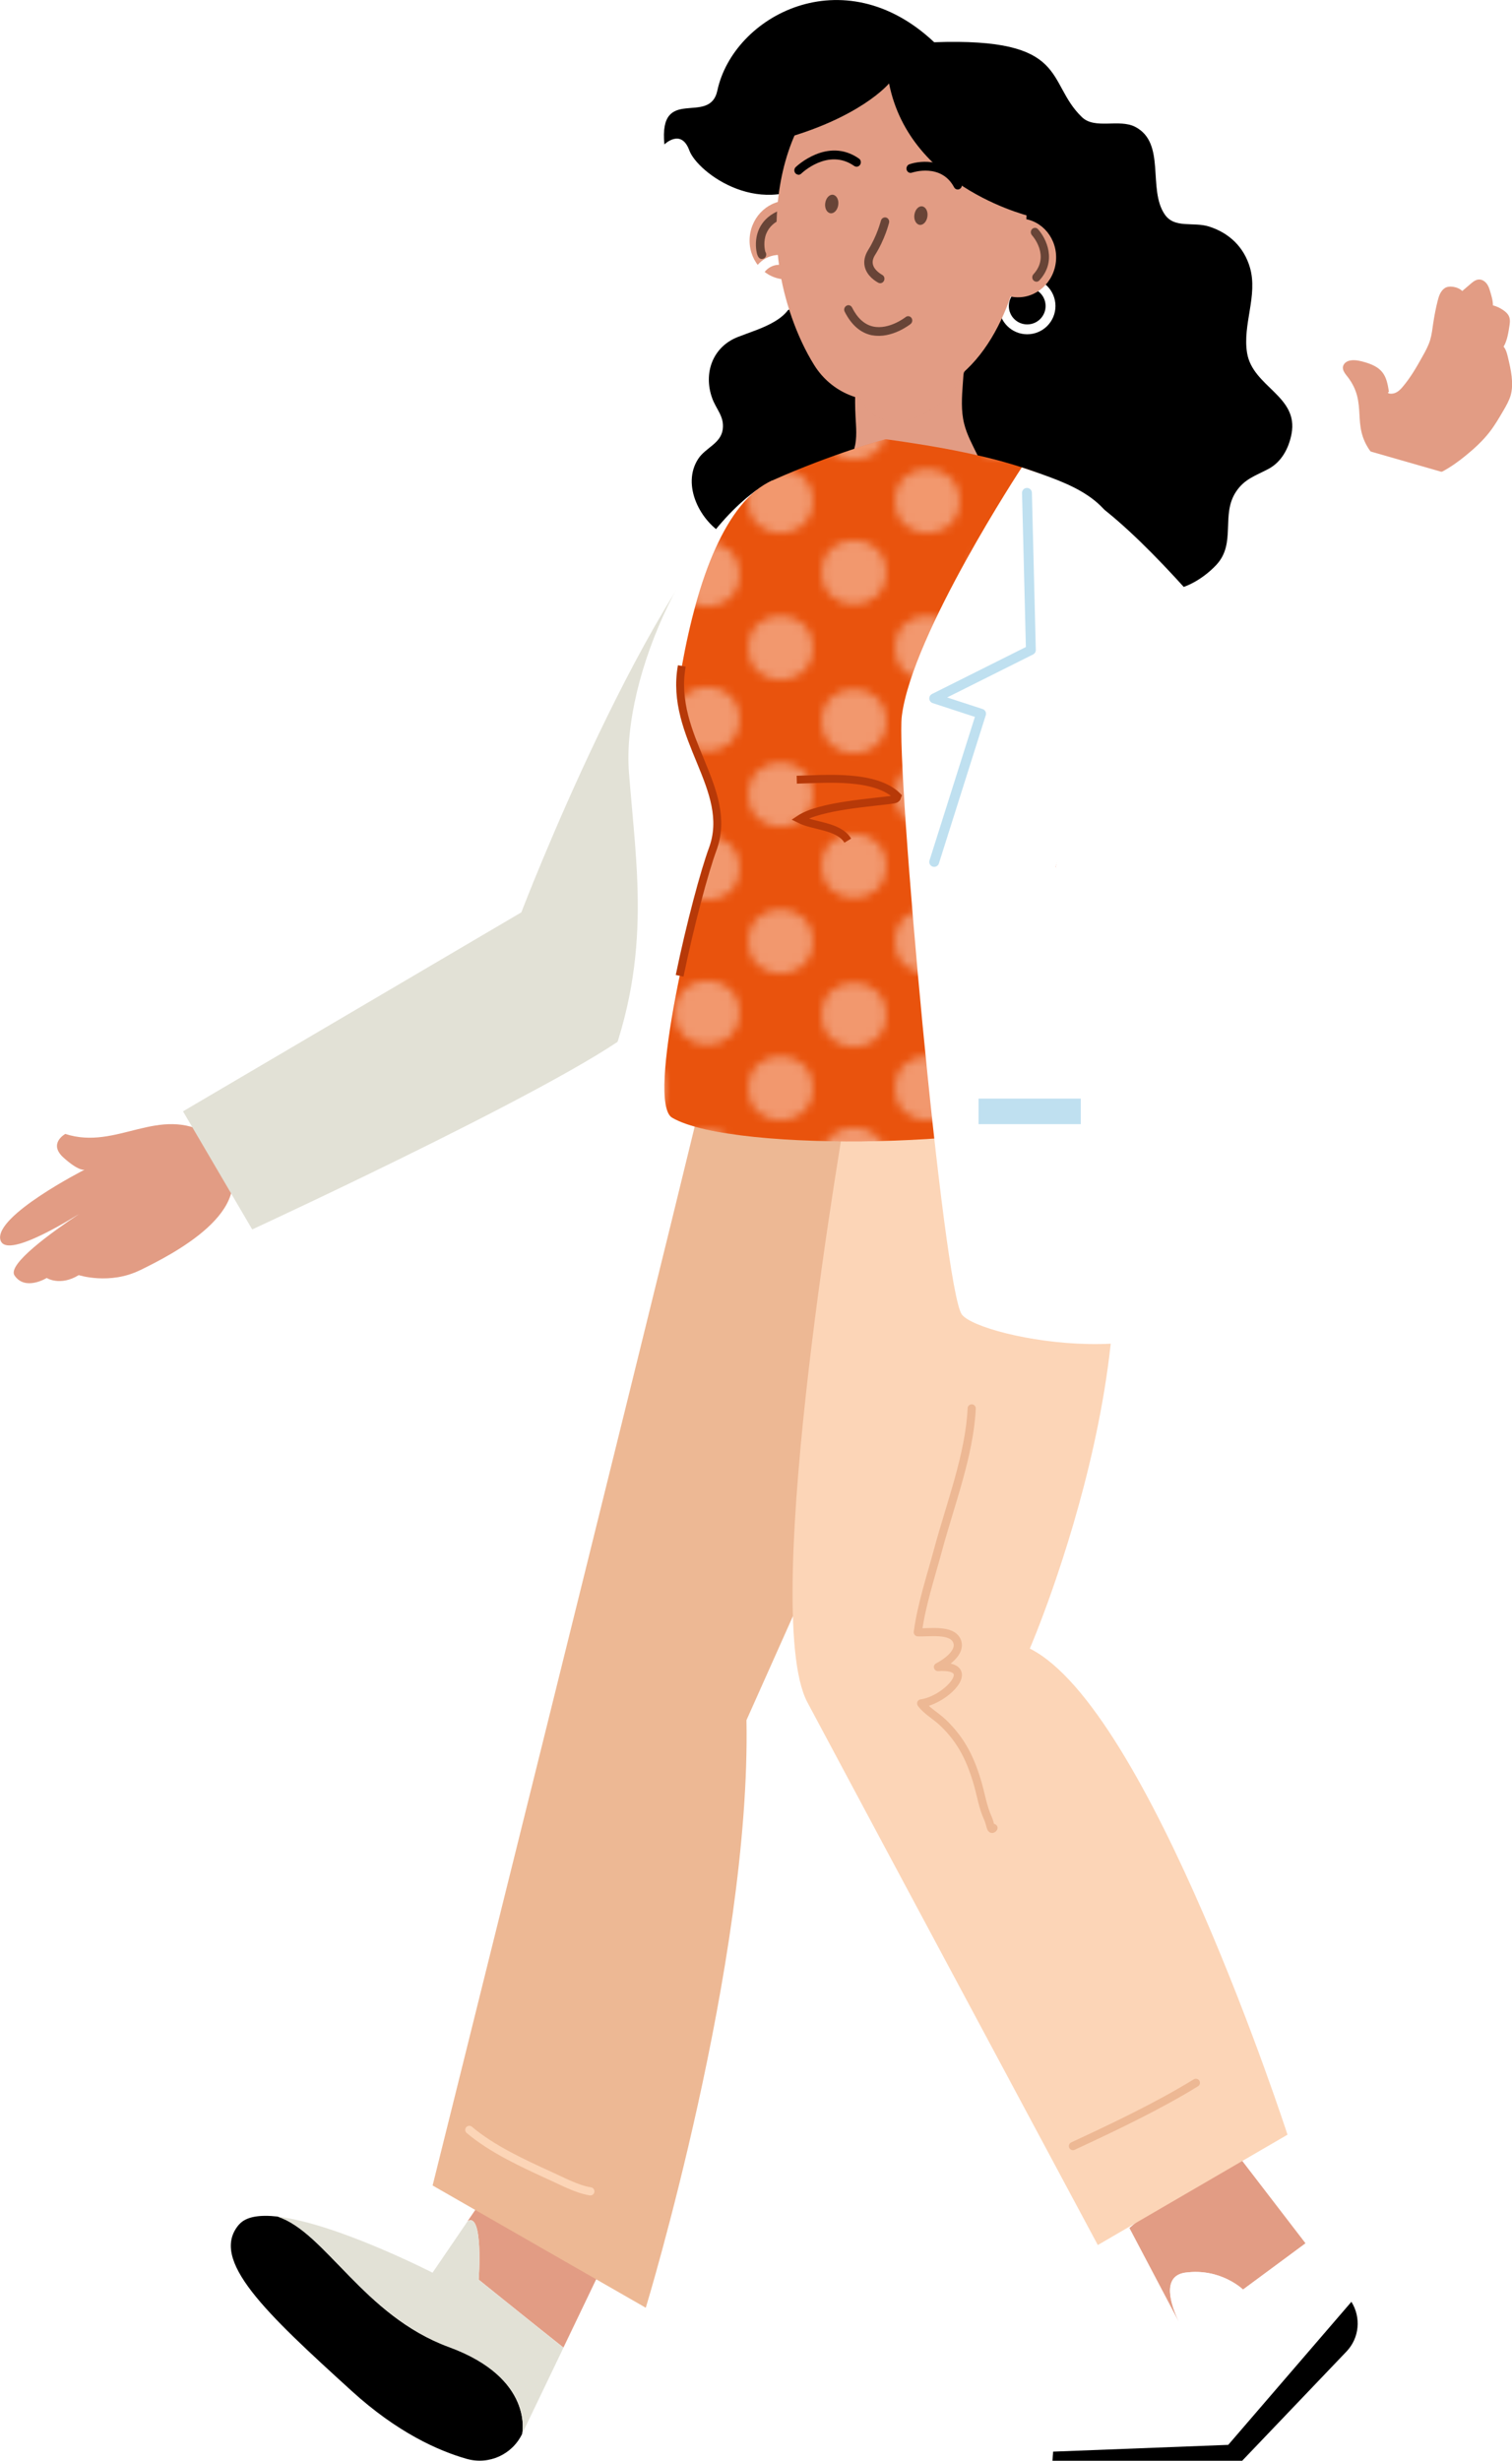 <?xml version="1.0" encoding="UTF-8"?>
<svg xmlns="http://www.w3.org/2000/svg" xmlns:xlink="http://www.w3.org/1999/xlink" viewBox="0 0 185.48 301.71">
  <defs>
    <style>
      .cls-1 {
        mix-blend-mode: multiply;
        opacity: .5;
      }

      .cls-1, .cls-2, .cls-3, .cls-4, .cls-5, .cls-6, .cls-7, .cls-8, .cls-9, .cls-10, .cls-11, .cls-12 {
        stroke-width: 0px;
      }

      .cls-1, .cls-10 {
        fill: #e29c84;
      }

      .cls-2, .cls-13, .cls-14, .cls-15, .cls-16, .cls-17 {
        fill: none;
      }

      .cls-13 {
        stroke: #fcd5b7;
      }

      .cls-13, .cls-15, .cls-17 {
        stroke-linecap: round;
        stroke-linejoin: round;
      }

      .cls-3 {
        fill: #edb894;
      }

      .cls-4 {
        fill: #fcd5b7;
      }

      .cls-5 {
        fill: #bfe0f0;
      }

      .cls-14 {
        stroke: #fff;
      }

      .cls-14, .cls-15 {
        stroke-width: 1.21px;
      }

      .cls-14, .cls-16 {
        stroke-miterlimit: 10;
      }

      .cls-6 {
        fill: #000;
      }

      .cls-7 {
        fill: #684437;
      }

      .cls-8 {
        fill: url(#New_Pattern);
        opacity: .4;
      }

      .cls-9 {
        fill: #e9530d;
      }

      .cls-15 {
        stroke: #bfe0f0;
      }

      .cls-16 {
        stroke: #b73908;
        stroke-width: .97px;
      }

      .cls-17 {
        stroke: #edb894;
      }

      .cls-11 {
        fill: #e2e1d6;
      }

      .cls-18 {
        isolation: isolate;
      }

      .cls-12 {
        fill: #fff;
      }
    </style>
    <pattern id="New_Pattern" data-name="New Pattern" x="0" y="0" width="36" height="36" patternTransform="translate(1526.75 2851.31)" patternUnits="userSpaceOnUse" viewBox="0 0 36 36">
      <g>
        <rect class="cls-2" width="36" height="36"/>
        <g>
          <circle class="cls-12" cx="36" cy="27.13" r="3.95"/>
          <circle class="cls-12" cx="27" cy="36.13" r="3.95"/>
        </g>
        <g>
          <circle class="cls-12" cx="0" cy="27.13" r="3.95"/>
          <circle class="cls-12" cx="9" cy="36.13" r="3.95"/>
        </g>
        <g>
          <circle class="cls-12" cx="18" cy="9.13" r="3.95"/>
          <circle class="cls-12" cx="9" cy="18.13" r="3.95"/>
          <circle class="cls-12" cx="27" cy="18.13" r="3.95"/>
          <circle class="cls-12" cx="18" cy="26.87" r="3.95"/>
        </g>
        <g>
          <circle class="cls-12" cx="27" cy=".13" r="3.95"/>
          <circle class="cls-12" cx="36" cy="8.87" r="3.95"/>
        </g>
        <g>
          <circle class="cls-12" cx="9" cy=".13" r="3.95"/>
          <circle class="cls-12" cx="0" cy="8.87" r="3.95"/>
        </g>
      </g>
    </pattern>
  </defs>
  <g class="cls-18">
    <g id="Layer_2" data-name="Layer 2">
      <g id="illustraties">
        <g>
          <path class="cls-6" d="M114.6,5.18c-11.13-10.49-24.63-3.25-26.6,5.92-.95,4.42-7.21-.77-6.5,6.61,0,0,2.05-2.02,3.06.73,1.01,2.75,9.08,8.76,16.15,3.1.6.99.59,2.73.14,3.8-.88,2.12-3.35,2.19-4.5,3.97-1.37,2.13.82,3.88,1.03,6.08.36,3.8-4.11,4.83-6.9,5.94-3.05,1.21-4.22,4.41-3.12,7.48.49,1.38,1.51,2.24,1.3,3.83-.24,1.76-2.11,2.24-3.01,3.62-2.1,3.22.29,7.76,3.3,9.36,2.64,1.41,5.68,1.7,8.6,1.96,1.41.12,2.8.17,3.79,1.31.52.6.74,1.41,1.31,1.96.54.52,1.25.95,1.92,1.29,1.65.84,3.58,1.14,5.42.97,1.94-.18,3.58-1.12,5.33-1.87,1.51-.65,3.16-1.17,4.81-1.16,1.42,0,2.51.59,3.67,1.38.84.57,3.2,3.35,4.44,2.54-.04-.08-.12-.1-.22-.06,2.14-.14,3.21,1.78,5.09,2.3,1.45.4,3.39-.17,4.51-1.19.79-.72.9-1.78,1.82-2.33,1.28-.78,3.03-.23,4.42-.42,1.96-.26,4-1.6,5.34-3.03,2.49-2.66.53-6.14,2.43-8.99,1.03-1.56,2.39-1.95,3.96-2.78,1.61-.85,2.5-2.52,2.84-4.28.91-4.69-4.76-5.76-5.45-9.95-.57-3.5,1.35-7.04.35-10.47-.73-2.5-2.53-4.23-5-5.02-1.95-.62-4.24.28-5.45-1.49-2.13-3.11.19-8.74-3.61-10.73-1.97-1.03-4.94.34-6.54-1.19-4.51-4.34-1.42-9.79-18.14-9.19Z"/>
          <g>
            <path class="cls-10" d="M17.19,155.73c-3.74,1.84-7.53.61-7.53.61-2.29,1.4-3.93.35-3.93.35,0,0-2.64,1.64-3.95-.31-.91-1.36,4.56-5.3,7.95-7.55-3.42,2.11-9.12,5.26-9.68,3.2-.8-2.96,10.35-8.63,10.35-8.63,0,0-.59.33-2.57-1.43-1.99-1.76.18-2.94.18-2.94,6.36,2.06,11.42-3.63,17.69.1l1.81,2.69c4.42,6.59-6.56,12.07-10.31,13.91Z"/>
            <path class="cls-11" d="M63.95,111.87s15.7-41.02,28.77-51.72l6.74-1.42c17.91,12.75-16.56,61.09-20.45,66.35-3.89,5.26-48.07,25.66-48.07,25.66l-8.49-14.48,41.49-24.39Z"/>
          </g>
          <path class="cls-12" d="M94.69,58.93c-9.59,5.04-18.47,23.7-17.53,35.83.94,12.13,2.96,23.16-3.23,37.96-6.19,14.8-8.71,23.82,8.88,24.76,17.59.95,36.4.53,37.17-24.5s-25.29-74.06-25.29-74.06Z"/>
          <g>
            <g>
              <path class="cls-6" d="M29.35,272.72c.87-.98,2.59-1.19,4.71-.95,5.85,1.9,10.55,12.16,21.02,15.99,10.48,3.84,8.98,10.64,8.98,10.64-1.22,2.55-4.08,3.85-6.8,3.08-3.49-.99-8.53-3.24-14.11-8.32-10.5-9.55-17.59-16.14-13.8-20.45Z"/>
              <g>
                <path class="cls-10" d="M57.35,272.35l1.2-1.76,17.57,2.65-7,14.59c-4.24-3.36-10.4-8.33-10.4-8.33,0,0,.62-8.39-1.37-7.16Z"/>
                <path class="cls-11" d="M53.07,278.64l4.28-6.28c1.99-1.23,1.37,7.16,1.37,7.16,0,0,6.16,4.97,10.4,8.33l-5.07,10.56s1.51-6.8-8.98-10.64c-10.47-3.83-15.17-14.1-21.02-15.99,7.16.8,19.01,6.87,19.01,6.87Z"/>
              </g>
            </g>
            <path class="cls-3" d="M86.11,134.48l38.79,1.83-33.33,74.6c.57,29.62-12.35,72.04-12.35,72.04l-26.15-14.99s24.42-98,33.04-133.47Z"/>
            <g>
              <path class="cls-2" d="M144.6,284.65l.84,1.59s-.4-.66-.84-1.59Z"/>
              <g>
                <path class="cls-10" d="M145.44,278.63c-2.99.4-1.83,3.91-.84,6.02l-6.05-11.48,12.21-10.34,9.39,12.22-7.67,5.67s-2.73-2.66-7.04-2.08Z"/>
                <path class="cls-12" d="M165.8,282.22c-.1-.16-.19-.33-.31-.48l-5.33-6.69-7.67,5.67s-2.73-2.66-7.04-2.08c-2.99.4-1.83,3.91-.84,6.02l.84,1.59-6.61,6.18s-8.69-1.6-9.64,8.17l21.5-.83,15.11-17.54Z"/>
                <path class="cls-6" d="M150.69,299.76l-21.5.83c-.03.36-.06.73-.08,1.12h23.27l12.79-13.39c1.6-1.67,1.81-4.18.61-6.1l-15.11,17.54Z"/>
              </g>
            </g>
            <path class="cls-4" d="M103.93,135.32l28.15-.84c13.22,23.77-5.75,67.65-5.75,67.65,14.65,7.31,31.61,59.6,31.61,59.6l-23.27,13.53s-29.59-55.21-35.63-66.55c-6.03-11.34,4.89-73.39,4.89-73.39Z"/>
            <path class="cls-17" d="M119.2,172.68c-.25,5.63-2.64,11.82-4.1,17.25-.89,3.3-2.08,6.88-2.51,10.2,1.33.08,4.25-.46,4.83,1.14.48,1.34-1.36,2.6-2.36,3.12,5.18-.32.98,4.07-2.06,4.46.66.92,1.82,1.53,2.7,2.38,2.29,2.19,3.41,4.56,4.27,7.56.39,1.38.6,2.79,1.21,4.12.33.71.34,1.68.69,1.21"/>
          </g>
          <circle class="cls-14" cx="126.01" cy="37.52" r="2.86"/>
          <g>
            <path class="cls-10" d="M176.91,57.83c1.05-.56,2-1.24,2.89-1.97,1.08-.88,2.1-1.82,2.93-2.89.66-.85,1.19-1.77,1.73-2.69.33-.57.66-1.15.85-1.79.42-1.46.04-3.15-.35-4.77-.1-.41-.21-.85-.51-1.22.45-.73.61-1.84.74-2.71.05-.38.07-.81-.18-1.19-.14-.21-.34-.39-.57-.55-.39-.28-.84-.49-1.3-.61.01-.57-.19-1.22-.37-1.81-.08-.26-.17-.53-.34-.78s-.43-.47-.73-.55c-.49-.13-.89.16-1.2.42-.37.32-.75.64-1.12.96-.55-.54-1.65-.71-2.17-.34s-.71.99-.86,1.59c-.22.88-.39,1.77-.53,2.68-.1.7-.18,1.41-.38,2.08-.22.72-.58,1.38-.95,2.03-.73,1.32-1.49,2.63-2.48,3.78-.36.42-.85.85-1.53.76-.09-.01-.2-.05-.22-.13s.17-.05.13,0c-.29-2.2-.79-3.17-3.32-3.82-.55-.14-1.12-.21-1.6-.07s-.82.55-.72,1.02c.07.34.33.65.57.95,2.53,3.29.38,5.82,2.81,9.15.45.62.99,1.22,1.65,1.7.46.34.98.62,1.51.85,2.05.87,4,.76,5.63-.1Z"/>
            <path class="cls-12" d="M125.98,60.43c5.26-9.12,32.31,27.49,32.31,27.49l7.27-33.3,14.33,4.11s-5.17,51.04-17.98,51.04c-12.8,0-47.07-30.05-35.93-49.34Z"/>
          </g>
          <path class="cls-10" d="M101.99,60.05c.76-1.8,2.29-3.2,2.82-5.08.35-1.26.21-2.6.14-3.9-.24-4.53.41-9.06,1.06-13.55l12.71.99c-.2,2.85-.4,5.7-.61,8.55-.12,1.63-.23,3.3.16,4.87.66,2.71,2.75,4.98,2.81,7.79.05,2.34-1.39,4.52-3.23,5.88-1.84,1.35-4.04,2.02-6.21,2.63-1.79.5-3.66.98-5.46.58-1.74-.39-3.28-1.64-4.08-3.3-.8-1.67-.84-3.72-.11-5.44Z"/>
          <ellipse class="cls-1" cx="112.26" cy="44.57" rx="8.13" ry="5.65" transform="translate(2.89 95.83) rotate(-46.77)"/>
          <g>
            <g>
              <g>
                <path class="cls-10" d="M101.14,29.78c-.22,2.66-2.45,4.66-4.98,4.47-2.53-.19-4.41-2.51-4.19-5.17.22-2.66,2.45-4.66,4.98-4.47s4.41,2.51,4.19,5.17"/>
                <path class="cls-7" d="M93.42,31.75c-.05,0-.1-.01-.15-.03-.57-.23-.55-1.8-.54-1.87.02-1.1.44-3.1,3-4.09.27-.1.56.04.66.32.09.28-.05.59-.31.69-1.04.4-1.74,1.04-2.08,1.88-.39.98-.19,1.98-.11,2.23.14.2.14.49-.03.69-.11.12-.27.19-.43.18"/>
              </g>
              <circle class="cls-14" cx="95.59" cy="34.72" r="2.86"/>
            </g>
            <path class="cls-10" d="M98.61,14.32c3.11-5.33,8.63-8.1,14-7.68,2.53.19,5.02,1.1,7.21,2.76,3.71,2.83,5.74,7.12,6.1,12.08.07.9.09,1.83.09,2.79-.07,8.66-3.19,19.42-10.54,23.28l-5.76,1.32c-3.79.87-7.71-.72-9.82-4.09-2.26-3.61-3.73-8.2-4.27-11.88-.91-6.17-.16-13.17,3-18.57Z"/>
            <path class="cls-10" d="M129.54,31.97c-.22,2.66-2.45,4.66-4.98,4.47s-4.41-2.51-4.19-5.17c.22-2.66,2.45-4.66,4.98-4.47,2.53.19,4.41,2.51,4.19,5.17"/>
            <path class="cls-7" d="M107.94,34.72c-.06,0-.13-.02-.19-.05-.31-.17-1.37-.79-1.66-1.93-.17-.68-.03-1.38.41-2.09,1.1-1.75,1.55-3.57,1.56-3.58.07-.29.35-.47.63-.4.28.07.44.36.37.65-.02.08-.5,2.01-1.7,3.92-.28.44-.37.84-.27,1.21.19.74,1.04,1.19,1.13,1.25.25.13.35.45.22.72-.1.21-.3.32-.5.3"/>
            <g>
              <path class="cls-7" d="M102.83,25.12c-.08.62-.51,1.09-.95,1.03s-.74-.61-.65-1.24.51-1.09.95-1.03.74.61.65,1.24"/>
              <path class="cls-7" d="M113.77,26.54c-.08.62-.51,1.09-.95,1.03s-.74-.61-.65-1.24.51-1.09.95-1.03.74.61.65,1.24"/>
            </g>
            <path class="cls-7" d="M107.02,41.11c2.37.43,4.59-1.31,4.68-1.38.23-.18.28-.52.11-.75-.17-.24-.49-.28-.72-.1-.02.02-2.03,1.59-4,1.15-1.05-.24-1.91-1.02-2.57-2.33-.13-.26-.44-.36-.69-.21s-.35.47-.21.73c.81,1.6,1.91,2.57,3.26,2.87.05.01.1.02.15.03"/>
            <path class="cls-6" d="M117.44,23.23c-.16-.01-.32-.11-.4-.27-1.58-2.96-5.03-1.84-5.18-1.79-.27.09-.56-.06-.64-.35-.08-.28.07-.59.34-.68,1.51-.52,4.79-.7,6.38,2.28.14.26.05.59-.2.74-.09.06-.2.08-.29.07"/>
            <path class="cls-7" d="M127.1,34.53c-.12,0-.23-.06-.32-.15-.2-.2-.2-.55,0-.76,2.05-2.23-.09-4.68-.19-4.78-.19-.22-.18-.56.02-.76.21-.2.53-.2.72.02,1.02,1.13,2.37,3.89.17,6.28-.11.12-.26.18-.41.16"/>
            <path class="cls-6" d="M97.91,21.41c-.12,0-.24-.07-.33-.16-.19-.22-.18-.56.03-.76.04-.04,3.9-3.76,7.77-1.04.23.16.29.5.13.75-.16.25-.48.31-.72.15-3.2-2.25-6.46.9-6.49.93-.11.11-.26.16-.39.15"/>
          </g>
          <path class="cls-6" d="M109.07,10.22s-3.54,4.33-13.82,7.03c0,0,1.9-14.14,19.34-10.65,17.44,3.49,14.8,17.97,12.29,20.06,0,0-15.22-3.32-17.82-16.44Z"/>
          <g>
            <path class="cls-9" d="M108.65,53.85c11.79,1.65,29.77,4.82,28.96,15.36-.81,10.53-8.11,37.06-8.11,37.06,0,0,8.56,25.39,2.45,29.83-6.11,4.44-41.88,5.4-49.5.94-3.24-1.9,2.7-26.72,4.99-32.93,2.71-7.36-5.37-13.74-3.79-22.46,1.92-10.66,5.38-20.18,11.05-22.72,7.55-3.38,13.96-5.08,13.96-5.08Z"/>
            <path class="cls-8" d="M108.65,53.85c11.79,1.65,29.77,4.82,28.96,15.36-.81,10.53-8.11,37.06-8.11,37.06,0,0,8.56,25.39,2.45,29.83-6.11,4.44-41.88,5.4-49.5.94-3.24-1.9,2.7-26.72,4.99-32.93,2.71-7.36-5.37-13.74-3.79-22.46,1.92-10.66,5.38-20.18,11.05-22.72,7.55-3.38,13.96-5.08,13.96-5.08Z"/>
            <g>
              <path class="cls-16" d="M97.74,95.6c3.53-.09,9.65-.66,12.36,2.04-.06.21-.21.34-.45.38-2.48.39-9.05.73-11.57,2.42,1.76.89,4.81.8,5.92,2.63"/>
              <path class="cls-16" d="M83.37,119.64c1.33-6.42,3.05-12.79,4.06-15.53,2.71-7.36-5.37-13.74-3.79-22.46"/>
            </g>
          </g>
          <g>
            <path class="cls-12" d="M125.35,57.31c12.66,4.24,19.35,6.5,4.15,48.96,0,0,24.15,39.29,20.52,51.07-3.63,11.78-29.73,6.8-32.02,3.84-2.29-2.96-8.13-67.36-7.37-73.4,1.28-10.09,14.72-30.48,14.72-30.48Z"/>
            <rect class="cls-5" x="120.04" y="134.7" width="12.54" height="3.13"/>
            <polyline class="cls-15" points="114.6 105.68 120.35 87.51 114.6 85.63 126.46 79.7 125.98 60.43"/>
          </g>
          <path class="cls-17" d="M131.62,263.13c5.03-2.34,10.36-4.86,15.08-7.76"/>
          <path class="cls-13" d="M57.57,261.14c2.8,2.37,6.64,4.13,9.97,5.65,1.5.68,3.26,1.63,4.88,1.89"/>
        </g>
      </g>
    </g>
  </g>
</svg>